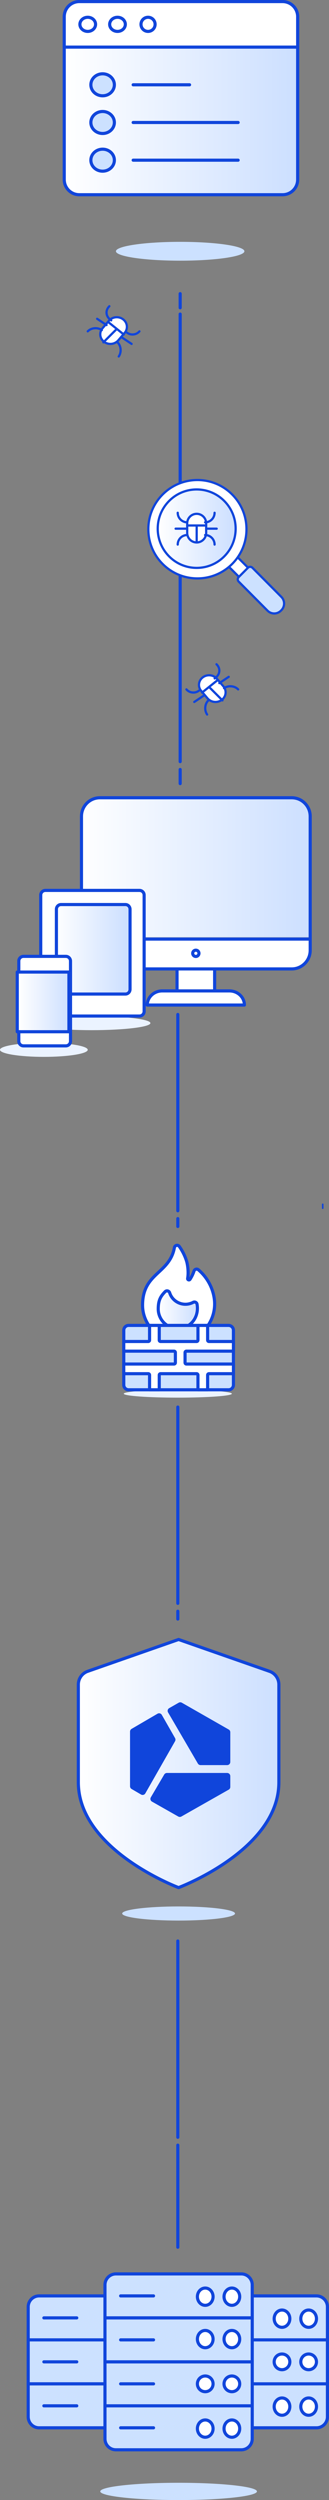 <svg width="210" height="1592" viewBox="0 0 210 1592" version="1.1" xmlns="http://www.w3.org/2000/svg" xmlns:xlink="http://www.w3.org/1999/xlink"><rect x="0" y="0" width="210" height="1592" fill="#808080" stroke="none"/><title>hosting-combell-shield</title><defs><path d="M.671 25.5c0 13.713 11.117 24.829 24.829 24.829 13.713 0 24.829-11.116 24.829-24.83C50.329 11.787 39.213.671 25.5.671 11.788.671.671 11.787.671 25.5" id="a"/><linearGradient x1=".002%" y1="50%" x2="100%" y2="50%" id="b"><stop stop-color="#FFF" offset="0%"/><stop stop-color="#CCDFFF" offset="100%"/></linearGradient><path d="M10.613 0C5.303 0 1 4.32 1 9.647v103.704c0 5.33 4.304 9.649 9.613 9.649h129.774c5.31 0 9.613-4.32 9.613-9.649V9.647C150 4.32 145.696 0 140.387 0H10.613z" id="d"/><linearGradient x1=".001%" y1="49.999%" x2="100%" y2="49.999%" id="e"><stop stop-color="#FFF" offset="0%"/><stop stop-color="#CCDFFF" offset="100%"/></linearGradient><path d="M12.855 1C6.308 1 1 6.244 1 12.71V90h147V12.71C148 6.243 142.689 1 136.144 1H12.854z" id="g"/><linearGradient x1="0%" y1="50%" x2="99.999%" y2="50%" id="h"><stop stop-color="#FFF" offset="0%"/><stop stop-color="#CCDFFF" offset="100%"/></linearGradient><path d="M3.962 1C2.325 1 1 2.342 1 3.993v51.014C1 56.661 2.325 58 3.962 58h41.076C46.675 58 48 56.66 48 55.007V3.993C48 2.343 46.675 1 45.038 1H3.962z" id="j"/><linearGradient x1="-.001%" y1="50.001%" x2="99.999%" y2="50.001%" id="k"><stop stop-color="#FFF" offset="0%"/><stop stop-color="#CCDFFF" offset="100%"/></linearGradient><linearGradient x1="0%" y1="50.002%" x2="100%" y2="50.002%" id="m"><stop stop-color="#FFF" offset="0%"/><stop stop-color="#CCDFFF" offset="100%"/></linearGradient><path d="M5.99 21.394C2.405 22.656 0 26.064 0 29.893V92.5C0 136 64 160 64 160s64-24 64-67.5V29.893c0-3.83-2.402-7.238-5.99-8.499L64 1 5.99 21.394z" id="n"/><linearGradient x1="0%" y1="50%" x2="100%" y2="50%" id="o"><stop stop-color="#FFF" offset="0%"/><stop stop-color="#CCDFFF" offset="100%"/></linearGradient><path d="M4.219.523C1.409 3.52 0 6.066 0 11.544c0 1.8.38 3.558 1.132 5.23 2.7 6.02 9.729 9.119 16.1 5.986 4.645-2.283 7.15-7.516 6.72-12.83a21.014 21.014 0 0 0-.162-1.397c-.172-1.125-1.394-1.771-2.363-1.233a9.852 9.852 0 0 1-4.778 1.24 9.826 9.826 0 0 1-5.15-1.462C9.308 5.733 7.76 3.635 7.02 1.258 6.774.462 6.09-.001 5.393 0c-.417 0-.84.165-1.174.523" id="q"/><linearGradient x1=".001%" y1="50%" x2="99.998%" y2="50%" id="r"><stop stop-color="#FFF" offset="0%"/><stop stop-color="#CCDFFF" offset="100%"/></linearGradient></defs><g stroke="none" stroke-width="1" fill="none" fill-rule="evenodd"><path d="M206 766.88v2.5" stroke="#1045DB" stroke-linecap="round" stroke-linejoin="round"/><g stroke="#1045DB" stroke-linecap="round" stroke-linejoin="round" stroke-width="2"><path d="M115 200v285M115 187v9M115 490v9"/></g><path fill="#FFF" d="M160 363.181L154.181 369 144 358.818l5.818-5.818z"/><path stroke="#1045DB" stroke-width="1.428" stroke-linecap="round" stroke-linejoin="round" d="M160 363.181L154.181 369 144 358.818l5.818-5.818z"/><path d="M148.15 314.849c12.235 12.233 12.235 32.068 0 44.301-12.234 12.235-32.067 12.235-44.3 0-12.235-12.233-12.235-32.068 0-44.301 12.233-12.234 32.066-12.234 44.3 0" fill="#FFF"/><path d="M148.15 314.849c12.235 12.233 12.235 32.068 0 44.301-12.234 12.235-32.067 12.235-44.3 0-12.235-12.233-12.235-32.068 0-44.301 12.233-12.234 32.066-12.234 44.3 0z" stroke="#1045DB" stroke-width="1.428" stroke-linecap="round" stroke-linejoin="round"/><g transform="translate(100 311)"><mask id="c" fill="#fff"><use xlink:href="#a"/></mask><path d="M.671 25.5c0 13.713 11.117 24.829 24.829 24.829 13.713 0 24.829-11.116 24.829-24.83C50.329 11.787 39.213.671 25.5.671 11.788.671.671 11.787.671 25.5" fill="url(#b)" mask="url(#c)"/></g><path d="M143.126 318.99c9.712 9.753 9.712 25.567 0 35.32-9.713 9.753-25.458 9.753-35.17 0-9.712-9.753-9.712-25.567 0-35.32s25.457-9.753 35.17 0z" stroke="#1045DB" stroke-width="1.428"/><path d="M179.564 388.613l-.28.28a6.007 6.007 0 0 1-8.49 0l-18.458-18.546a2.028 2.028 0 0 1 0-2.843l5.94-5.968a2.003 2.003 0 0 1 2.83 0l18.458 18.544c2.352 2.344 2.352 6.17 0 8.533" fill="#CCE1FF"/><path d="M179.564 388.613l-.28.28a6.007 6.007 0 0 1-8.49 0l-18.458-18.546a2.028 2.028 0 0 1 0-2.843l5.94-5.968a2.003 2.003 0 0 1 2.83 0l18.458 18.544c2.352 2.344 2.352 6.17 0 8.533z" stroke="#1045DB" stroke-width="1.428"/><path d="M125.542 345.425c-3.342 0-6.05-2.72-6.05-6.075v-6.075c0-3.355 2.708-6.075 6.05-6.075 3.34 0 6.048 2.72 6.048 6.075v6.075c0 3.355-2.708 6.075-6.048 6.075" fill="#FFF"/><path d="M125.542 345.425c-3.342 0-6.05-2.72-6.05-6.075v-6.075c0-3.355 2.708-6.075 6.05-6.075 3.34 0 6.048 2.72 6.048 6.075v6.075c0 3.355-2.708 6.075-6.048 6.075zM130.918 332.6c3.34 0 6.05-2.72 6.05-6.075M130.918 340.7c3.34 0 6.05 2.72 6.05 6.075M131.59 336.65h6.721M119.492 332.6c-3.341 0-6.05-2.72-6.05-6.075M119.492 340.7c-3.341 0-6.05 2.72-6.05 6.075M118.82 336.65h-6.722M119.492 334.625h12.098M125.541 334.625v10.8" stroke="#1045DB" stroke-width="1.428" stroke-linecap="round" stroke-linejoin="round"/><g transform="translate(40 1)"><mask id="f" fill="#fff"><use xlink:href="#d"/></mask><path d="M10.613 0C5.303 0 1 4.32 1 9.647v103.704c0 5.33 4.304 9.649 9.613 9.649h129.774c5.31 0 9.613-4.32 9.613-9.649V9.647C150 4.32 145.696 0 140.387 0H10.613z" fill="url(#e)" mask="url(#f)"/></g><path d="M156 160c0 3.315-18.356 6-41 6s-41-2.685-41-6c0-3.313 18.356-6 41-6s41 2.687 41 6" fill="#CCE1FF"/><path d="M180.387 124H50.615c-5.31 0-9.615-4.32-9.615-9.647V10.647C41 5.32 45.306 1 50.615 1h129.772c5.31 0 9.613 4.32 9.613 9.647v103.706c0 5.328-4.304 9.647-9.613 9.647z" stroke="#1045DB" stroke-width="2" stroke-linejoin="round"/><path d="M180.387 1H50.615C45.305 1 41 5.328 41 10.667V30h149V10.667C190 5.328 185.696 1 180.387 1" fill="#FFF"/><path d="M180.387 1H50.615C45.305 1 41 5.328 41 10.667V30h149V10.667C190 5.328 185.696 1 180.387 1z" stroke="#1045DB" stroke-width="2" stroke-linejoin="round"/><path d="M70.804 49.05c2.928 2.734 2.928 7.166 0 9.9-2.93 2.733-7.68 2.733-10.608 0-2.928-2.734-2.928-7.166 0-9.9 2.928-2.733 7.678-2.733 10.608 0" fill="#CCE1FF"/><path d="M70.804 49.05c2.928 2.734 2.928 7.166 0 9.9-2.93 2.733-7.68 2.733-10.608 0-2.928-2.734-2.928-7.166 0-9.9 2.928-2.733 7.678-2.733 10.608 0z" stroke="#1045DB" stroke-width="2" stroke-linejoin="round"/><path d="M73 78c0 3.866-3.356 7-7.5 7-4.14 0-7.5-3.134-7.5-7s3.36-7 7.5-7c4.144 0 7.5 3.134 7.5 7" fill="#CCE1FF"/><path d="M73 78c0 3.866-3.356 7-7.5 7-4.14 0-7.5-3.134-7.5-7s3.36-7 7.5-7c4.144 0 7.5 3.134 7.5 7z" stroke="#1045DB" stroke-width="2" stroke-linejoin="round"/><path d="M85 54h36M85 78h67" stroke="#1045DB" stroke-width="2" stroke-linecap="round" stroke-linejoin="round"/><path d="M73 102c0 3.866-3.356 7-7.5 7-4.14 0-7.5-3.134-7.5-7s3.36-7 7.5-7c4.144 0 7.5 3.134 7.5 7" fill="#CCE1FF"/><path d="M73 102c0 3.866-3.356 7-7.5 7-4.14 0-7.5-3.134-7.5-7s3.36-7 7.5-7c4.144 0 7.5 3.134 7.5 7z" stroke="#1045DB" stroke-width="2" stroke-linejoin="round"/><path d="M85 102h67" stroke="#1045DB" stroke-width="2" stroke-linecap="round" stroke-linejoin="round"/><path d="M61 15.5c0 2.485-2.239 4.5-5 4.5s-5-2.015-5-4.5 2.239-4.5 5-4.5 5 2.015 5 4.5" fill="#FFF"/><path d="M61 15.5c0 2.485-2.239 4.5-5 4.5s-5-2.015-5-4.5 2.239-4.5 5-4.5 5 2.015 5 4.5z" stroke="#1045DB" stroke-width="2" stroke-linejoin="round"/><path d="M80 15.5c0 2.485-2.24 4.5-5 4.5-2.763 0-5-2.015-5-4.5s2.237-4.5 5-4.5c2.76 0 5 2.015 5 4.5" fill="#FFF"/><path d="M80 15.5c0 2.485-2.24 4.5-5 4.5-2.763 0-5-2.015-5-4.5s2.237-4.5 5-4.5c2.76 0 5 2.015 5 4.5z" stroke="#1045DB" stroke-width="2" stroke-linejoin="round"/><path d="M99 15.5a4.5 4.5 0 1 1-9 0 4.5 4.5 0 0 1 9 0" fill="#FFF"/><path d="M99 15.5a4.5 4.5 0 1 1-9 0 4.5 4.5 0 0 1 9 0z" stroke="#1045DB" stroke-width="2" stroke-linejoin="round"/><path d="M66.393 217.633c-2.773-2.13-3.198-5.986-.95-8.611l4.073-4.755c2.25-2.627 6.318-3.03 9.092-.9 2.772 2.13 3.197 5.985.948 8.612l-4.071 4.755c-2.249 2.627-6.32 3.028-9.092.899" fill="#FFF"/><path d="M66.393 217.633c-2.773-2.13-3.198-5.986-.95-8.611l4.073-4.755c2.25-2.627 6.318-3.03 9.092-.9 2.772 2.13 3.197 5.985.948 8.612l-4.071 4.755c-2.249 2.627-6.32 3.028-9.092.899zM81 211.793c2.44 1.88 6.022 1.525 8-.793M75 218c2.317 2.225 2.673 6.255.793 9M78 215l6 4M71 204c-3.476-2.226-4.01-6.255-1.191-9M65 210.207c-2.744-1.88-6.773-1.525-9 .793M68 207l-6-4M69 205l10 8M74 210l-8 8" stroke="#1045DB" stroke-width="1.428" stroke-linecap="round" stroke-linejoin="round"/><g><path d="M141.607 445.633c2.773-2.13 3.198-5.986.95-8.611l-4.073-4.755c-2.25-2.627-6.318-3.03-9.092-.9-2.772 2.13-3.197 5.985-.948 8.612l4.071 4.755c2.249 2.627 6.32 3.028 9.092.899" fill="#FFF"/><path d="M141.607 445.633c2.773-2.13 3.198-5.986.95-8.611l-4.073-4.755c-2.25-2.627-6.318-3.03-9.092-.9-2.772 2.13-3.197 5.985-.948 8.612l4.071 4.755c2.249 2.627 6.32 3.028 9.092.899zM127 439.793c-2.44 1.88-6.022 1.525-8-.793M133 446c-2.317 2.225-2.673 6.255-.793 9M130 443l-6 4M137 432c3.476-2.226 4.01-6.255 1.191-9M143 438.207c2.744-1.88 6.773-1.525 9 .793M140 435l6-4M139 433l-10 8M134 438l8 8" stroke="#1045DB" stroke-width="1.428" stroke-linecap="round" stroke-linejoin="round"/></g><g><path d="M202.037 1546h-80.074c-3.845 0-6.963-3.133-6.963-7v-70c0-3.867 3.118-7 6.963-7h80.074c3.845 0 6.963 3.133 6.963 7v70c0 3.867-3.118 7-6.963 7" fill="#CCE1FF"/><path d="M202 1476.5c0 3.038-2.238 5.5-5 5.5s-5-2.462-5-5.5 2.238-5.5 5-5.5 5 2.462 5 5.5" fill="#FFF"/><path d="M202 1476.5c0 3.038-2.238 5.5-5 5.5s-5-2.462-5-5.5 2.238-5.5 5-5.5 5 2.462 5 5.5z" stroke="#1045DB" stroke-width="2" stroke-linecap="round" stroke-linejoin="round"/><path d="M185 1476.5c0 3.038-2.238 5.5-5 5.5s-5-2.462-5-5.5 2.238-5.5 5-5.5 5 2.462 5 5.5" fill="#FFF"/><path d="M185 1476.5c0 3.038-2.238 5.5-5 5.5s-5-2.462-5-5.5 2.238-5.5 5-5.5 5 2.462 5 5.5z" stroke="#1045DB" stroke-width="2" stroke-linecap="round" stroke-linejoin="round"/><path d="M202 1504a5 5 0 1 1-10 0 5 5 0 0 1 10 0" fill="#FFF"/><path d="M202 1504a5 5 0 1 1-10 0 5 5 0 0 1 10 0z" stroke="#1045DB" stroke-width="2" stroke-linecap="round" stroke-linejoin="round"/><path d="M185 1504a5 5 0 1 1-10 0 5 5 0 0 1 10 0" fill="#FFF"/><path d="M185 1504a5 5 0 1 1-10 0 5 5 0 0 1 10 0z" stroke="#1045DB" stroke-width="2" stroke-linecap="round" stroke-linejoin="round"/><path d="M202 1532.5c0 3.038-2.238 5.5-5 5.5s-5-2.462-5-5.5 2.238-5.5 5-5.5 5 2.462 5 5.5" fill="#FFF"/><path d="M202 1532.5c0 3.038-2.238 5.5-5 5.5s-5-2.462-5-5.5 2.238-5.5 5-5.5 5 2.462 5 5.5z" stroke="#1045DB" stroke-width="2" stroke-linecap="round" stroke-linejoin="round"/><path d="M185 1532.5c0 3.038-2.238 5.5-5 5.5s-5-2.462-5-5.5 2.238-5.5 5-5.5 5 2.462 5 5.5" fill="#FFF"/><path d="M185 1532.5c0 3.038-2.238 5.5-5 5.5s-5-2.462-5-5.5 2.238-5.5 5-5.5 5 2.462 5 5.5z" stroke="#1045DB" stroke-width="2" stroke-linecap="round" stroke-linejoin="round"/><path d="M202.037 1546h-80.074c-3.845 0-6.963-3.133-6.963-7v-21h94v21c0 3.867-3.118 7-6.963 7zM115 1518h94v-28h-94zM209 1490h-94v-21c0-3.865 3.118-7 6.963-7h80.074c3.845 0 6.963 3.135 6.963 7v21z" stroke="#1045DB" stroke-width="2" stroke-linecap="round" stroke-linejoin="round"/><path d="M105.039 1546H24.96c-3.844 0-6.961-3.133-6.961-7v-70c0-3.867 3.117-7 6.961-7h80.078c3.844 0 6.961 3.133 6.961 7v70c0 3.867-3.117 7-6.961 7" fill="#CCE1FF"/><path d="M28 1532h21M28 1504h21M28 1476h21M105.039 1546H24.96c-3.844 0-6.961-3.133-6.961-7v-21h94v21c0 3.867-3.117 7-6.961 7z" stroke="#1045DB" stroke-width="2" stroke-linecap="round" stroke-linejoin="round"/><path stroke="#1045DB" stroke-width="2" stroke-linecap="round" stroke-linejoin="round" d="M18 1518h94v-28H18zM112 1490H18v-21c0-3.865 3.117-7 6.961-7h80.078c3.844 0 6.961 3.135 6.961 7v21z"/><path d="M154.037 1560H73.963c-3.845 0-6.963-3.133-6.963-7v-98c0-3.865 3.118-7 6.963-7h80.074c3.845 0 6.963 3.135 6.963 7v98c0 3.867-3.118 7-6.963 7" fill="#CCE1FF"/><path d="M77 1546h21M77 1518h21M77 1462h21" stroke="#1045DB" stroke-width="2" stroke-linecap="round" stroke-linejoin="round"/><path d="M153 1462.5c0 3.038-2.238 5.5-4.998 5.5-2.764 0-5.002-2.462-5.002-5.5s2.238-5.5 5.002-5.5c2.76 0 4.998 2.462 4.998 5.5" fill="#FFF"/><path d="M153 1462.5c0 3.038-2.238 5.5-4.998 5.5-2.764 0-5.002-2.462-5.002-5.5s2.238-5.5 5.002-5.5c2.76 0 4.998 2.462 4.998 5.5z" stroke="#1045DB" stroke-width="2" stroke-linecap="round" stroke-linejoin="round"/><path d="M136 1462.5c0 3.038-2.238 5.5-4.998 5.5-2.764 0-5.002-2.462-5.002-5.5s2.238-5.5 5.002-5.5c2.76 0 4.998 2.462 4.998 5.5" fill="#FFF"/><path d="M136 1462.5c0 3.038-2.238 5.5-4.998 5.5-2.764 0-5.002-2.462-5.002-5.5s2.238-5.5 5.002-5.5c2.76 0 4.998 2.462 4.998 5.5z" stroke="#1045DB" stroke-width="2" stroke-linecap="round" stroke-linejoin="round"/><path d="M153 1518a5 5 0 1 1-10 0 5 5 0 0 1 10 0" fill="#FFF"/><path d="M153 1518a5 5 0 1 1-10 0 5 5 0 0 1 10 0z" stroke="#1045DB" stroke-width="2" stroke-linecap="round" stroke-linejoin="round"/><path d="M136 1518a5 5 0 1 1-10 0 5 5 0 0 1 10 0" fill="#FFF"/><path d="M136 1518a5 5 0 1 1-10 0 5 5 0 0 1 10 0z" stroke="#1045DB" stroke-width="2" stroke-linecap="round" stroke-linejoin="round"/><path d="M153 1546.5c0 3.038-2.238 5.5-4.998 5.5-2.764 0-5.002-2.462-5.002-5.5s2.238-5.5 5.002-5.5c2.76 0 4.998 2.462 4.998 5.5" fill="#FFF"/><path d="M153 1546.5c0 3.038-2.238 5.5-4.998 5.5-2.764 0-5.002-2.462-5.002-5.5s2.238-5.5 5.002-5.5c2.76 0 4.998 2.462 4.998 5.5z" stroke="#1045DB" stroke-width="2" stroke-linecap="round" stroke-linejoin="round"/><path d="M136 1546.5c0 3.038-2.238 5.5-4.998 5.5-2.764 0-5.002-2.462-5.002-5.5s2.238-5.5 5.002-5.5c2.76 0 4.998 2.462 4.998 5.5" fill="#FFF"/><path d="M136 1546.5c0 3.038-2.238 5.5-4.998 5.5-2.764 0-5.002-2.462-5.002-5.5s2.238-5.5 5.002-5.5c2.76 0 4.998 2.462 4.998 5.5z" stroke="#1045DB" stroke-width="2" stroke-linecap="round" stroke-linejoin="round"/><path d="M154.037 1560H73.963c-3.845 0-6.963-3.133-6.963-7v-21h94v21c0 3.867-3.118 7-6.963 7zM67 1532h94v-28H67zM161 1476H67v-21c0-3.865 3.118-7 6.963-7h80.074c3.845 0 6.963 3.135 6.963 7v21zM77 1490h21" stroke="#1045DB" stroke-width="2" stroke-linecap="round" stroke-linejoin="round"/><path d="M153 1489.5c0 3.038-2.238 5.5-4.998 5.5-2.764 0-5.002-2.462-5.002-5.5s2.238-5.5 5.002-5.5c2.76 0 4.998 2.462 4.998 5.5" fill="#FFF"/><path d="M153 1489.5c0 3.038-2.238 5.5-4.998 5.5-2.764 0-5.002-2.462-5.002-5.5s2.238-5.5 5.002-5.5c2.76 0 4.998 2.462 4.998 5.5z" stroke="#1045DB" stroke-width="2" stroke-linecap="round" stroke-linejoin="round"/><path d="M136 1489.5c0 3.038-2.238 5.5-4.998 5.5-2.764 0-5.002-2.462-5.002-5.5s2.238-5.5 5.002-5.5c2.76 0 4.998 2.462 4.998 5.5" fill="#FFF"/><path d="M136 1489.5c0 3.038-2.238 5.5-4.998 5.5-2.764 0-5.002-2.462-5.002-5.5s2.238-5.5 5.002-5.5c2.76 0 4.998 2.462 4.998 5.5z" stroke="#1045DB" stroke-width="2" stroke-linecap="round" stroke-linejoin="round"/><path stroke="#1045DB" stroke-width="2" stroke-linecap="round" stroke-linejoin="round" d="M67 1504h94v-28H67z"/><path d="M164 1586.5c0 3.036-22.386 5.5-50 5.5s-50-2.464-50-5.5c0-3.038 22.386-5.5 50-5.5s50 2.462 50 5.5" fill="#CCE1FF"/></g><path fill="#FFF" d="M113 631h24v-15h-24z"/><path stroke="#1045DB" stroke-width="2" stroke-linecap="round" stroke-linejoin="round" d="M113 631h24v-15h-24z"/><path d="M156 640H94c0-4.97 4.27-9 9.538-9h42.924c5.268 0 9.538 4.03 9.538 9" fill="#FFF"/><path d="M156 640H94c0-4.97 4.27-9 9.538-9h42.924c5.268 0 9.538 4.03 9.538 9z" stroke="#1045DB" stroke-width="2" stroke-linecap="round" stroke-linejoin="round"/><g transform="translate(50 507)"><mask id="i" fill="#fff"><use xlink:href="#g"/></mask><path d="M12.855 1C6.308 1 1 6.244 1 12.71V90h147V12.71C148 6.243 142.689 1 136.144 1H12.854z" fill="url(#h)" mask="url(#i)"/></g><g><path d="M186.224 508H63.774C57.272 508 52 513.302 52 519.842V598h146v-78.158c0-6.54-5.273-11.842-11.776-11.842z" stroke="#1045DB" stroke-width="2" stroke-linecap="round" stroke-linejoin="round"/><path d="M186.224 617c6.504 0 11.776-5.316 11.776-11.875V598H52v7.125C52 611.685 57.272 617 63.776 617h122.448z" fill="#FFF"/><path d="M186.224 617c6.504 0 11.776-5.316 11.776-11.875V598H52v7.125C52 611.685 57.272 617 63.776 617h122.448z" stroke="#1045DB" stroke-width="2" stroke-linecap="round" stroke-linejoin="round"/><path d="M96 651.5c0 2.485-16.79 4.5-37.5 4.5-20.711 0-37.5-2.015-37.5-4.5s16.789-4.5 37.5-4.5c20.71 0 37.5 2.015 37.5 4.5" fill="#EBF3FF"/><path d="M89.03 647H28.97a2.968 2.968 0 0 1-2.97-2.965v-74.07A2.967 2.967 0 0 1 28.97 567h60.06c1.64 0 2.97 1.327 2.97 2.965v74.07A2.969 2.969 0 0 1 89.03 647" fill="#FFF"/><path d="M89.03 647H28.97a2.968 2.968 0 0 1-2.97-2.965v-74.07A2.967 2.967 0 0 1 28.97 567h60.06c1.64 0 2.97 1.327 2.97 2.965v74.07A2.969 2.969 0 0 1 89.03 647z" stroke="#1045DB" stroke-width="2" stroke-linecap="round" stroke-linejoin="round"/></g><g transform="translate(34 575)"><mask id="l" fill="#fff"><use xlink:href="#j"/></mask><path d="M3.962 1C2.325 1 1 2.342 1 3.993v51.014C1 56.661 2.325 58 3.962 58h41.076C46.675 58 48 56.66 48 55.007V3.993C48 2.343 46.675 1 45.038 1H3.962z" fill="url(#k)" mask="url(#l)"/></g><g><path d="M80.038 633H38.962c-1.637 0-2.962-1.34-2.962-2.993v-51.014c0-1.652 1.325-2.993 2.962-2.993h41.076c1.635 0 2.962 1.34 2.962 2.993v51.014c0 1.652-1.327 2.993-2.962 2.993z" stroke="#1045DB" stroke-width="2" stroke-linecap="round" stroke-linejoin="round"/><path d="M56 668.5c0 2.485-12.536 4.5-28 4.5s-28-2.015-28-4.5 12.536-4.5 28-4.5 28 2.015 28 4.5" fill="#EBF3FF"/><path d="M42.03 666H14.97c-1.64 0-2.97-1.34-2.97-2.993v-51.014c0-1.654 1.33-2.993 2.97-2.993h27.06c1.64 0 2.97 1.34 2.97 2.993v51.014c0 1.652-1.33 2.993-2.97 2.993" fill="#FFF"/><path d="M42.03 666H14.97c-1.64 0-2.97-1.34-2.97-2.993v-51.014c0-1.654 1.33-2.993 2.97-2.993h27.06c1.64 0 2.97 1.34 2.97 2.993v51.014c0 1.652-1.33 2.993-2.97 2.993z" stroke="#1045DB" stroke-width="2" stroke-linecap="round" stroke-linejoin="round"/></g><path fill="url(#m)" d="M12 655h33v-37H12z" transform="translate(0 1)"/><g stroke="#1045DB" stroke-width="2"><path stroke-linecap="round" stroke-linejoin="round" d="M11 657h33v-38H11z"/><path d="M127 607a2 2 0 1 1-3.998.001 2 2 0 0 1 3.998 0z"/></g><g><g transform="translate(50 1043)"><mask id="p" fill="#fff"><use xlink:href="#n"/></mask><path d="M5.99 21.394C2.405 22.656 0 26.064 0 29.893V92.5C0 136 64 160 64 160s64-24 64-67.5V29.893c0-3.83-2.402-7.238-5.99-8.499L64 1 5.99 21.394z" fill="url(#o)" mask="url(#p)"/></g><path d="M114 1044l58.012 20.266a8.943 8.943 0 0 1 5.988 8.444v62.215c0 43.226-64 67.075-64 67.075s-64-23.85-64-67.075v-62.215a8.942 8.942 0 0 1 5.99-8.444L114 1044z" stroke="#1045DB" stroke-width="2" stroke-linecap="round" stroke-linejoin="round"/><path d="M150 1218.5c0 2.486-16.118 4.5-36 4.5-19.883 0-36-2.014-36-4.5s16.117-4.5 36-4.5c19.882 0 36 2.014 36 4.5" fill="#CCE1FF"/><path d="M144.98 1124c1.116 0 2.02-.894 2.02-1.998v-18.933c0-.714-.384-1.372-1.01-1.73l-29.92-17.072a2.048 2.048 0 0 0-2.024 0l-6.034 3.445a1.984 1.984 0 0 0-.74 2.73l19.022 32.56c.36.618 1.026.998 1.75.998h16.936zM145.98 1139.633a1.993 1.993 0 0 0 1.02-1.733v-6.9c0-1.105-.914-2-2.04-2h-38.379c-.729 0-1.4.38-1.767 1l-8.54 14.518a1.98 1.98 0 0 0 .745 2.733l16.738 9.481a2.076 2.076 0 0 0 2.039 0l30.184-17.1zM90.022 1142.727a2.004 2.004 0 0 0 2.752-.745l18.957-33.166c.359-.63.359-1.405 0-2.035l-8.44-14.764a2.002 2.002 0 0 0-2.75-.744l-16.535 9.642a2.036 2.036 0 0 0-1.006 1.762v34.78c0 .727.383 1.398 1.006 1.761l6.016 3.509z" fill="#1045DB"/></g><g><path d="M148 887.5c0 1.381-15.446 2.5-34.5 2.5-19.053 0-34.5-1.119-34.5-2.5s15.447-2.5 34.5-2.5c19.054 0 34.5 1.119 34.5 2.5" fill="#EBF3FF"/><path d="M126.61 808.567c-.935-.8-2.378-.371-2.763.792a22.708 22.708 0 0 1-2.569 5.312.829.829 0 0 1-.987.317.815.815 0 0 1-.517-.892c.19-1.166.29-2.362.29-3.582 0-2.352-.28-4.638-.8-6.833-.988-3.479-2.705-6.984-4.836-9.975-.879-1.234-2.816-.76-3.093.725C108.185 811.35 91 810.377 91 831.17c0 3.437.788 6.685 2.16 9.608a23.035 23.035 0 0 0 22.169 13.187c13.897-.756 23.535-13.85 21.366-27.478-1.133-7.126-4.815-13.408-10.085-17.92" fill="#FFF"/><path d="M126.61 808.567c-.935-.8-2.378-.371-2.763.792a22.708 22.708 0 0 1-2.569 5.312.829.829 0 0 1-.987.317.815.815 0 0 1-.517-.892c.19-1.166.29-2.362.29-3.582 0-2.352-.28-4.638-.8-6.833-.988-3.479-2.705-6.984-4.836-9.975-.879-1.234-2.816-.76-3.093.725C108.185 811.35 91 810.377 91 831.17c0 3.437.788 6.685 2.16 9.608a23.035 23.035 0 0 0 22.169 13.187c13.897-.756 23.535-13.85 21.366-27.478-1.133-7.126-4.815-13.408-10.085-17.92z" stroke="#1045DB" stroke-width="2" stroke-linecap="round" stroke-linejoin="round"/><g transform="translate(101 822)"><mask id="s" fill="#fff"><use xlink:href="#q"/></mask><path d="M4.219.523C1.409 3.52 0 6.066 0 11.544c0 1.8.38 3.558 1.132 5.23 2.7 6.02 9.729 9.119 16.1 5.986 4.645-2.283 7.15-7.516 6.72-12.83a21.014 21.014 0 0 0-.162-1.397c-.172-1.125-1.394-1.771-2.363-1.233a9.852 9.852 0 0 1-4.778 1.24 9.826 9.826 0 0 1-5.15-1.462C9.308 5.733 7.76 3.635 7.02 1.258 6.774.462 6.09-.001 5.393 0c-.417 0-.84.165-1.174.523" fill="url(#r)" mask="url(#s)"/></g><path d="M118.95 844.76c-6.637 3.133-13.959.034-16.772-5.985a12.258 12.258 0 0 1-1.178-5.23c0-5.48 1.467-8.024 4.394-11.022.935-.957 2.509-.536 2.918.735a10.492 10.492 0 0 0 4.667 5.82 10.59 10.59 0 0 0 10.34.221c1.01-.536 2.284.11 2.462 1.234.073.463.13.929.17 1.398.447 5.312-2.162 10.546-7 12.829z" stroke="#1045DB" stroke-width="2" stroke-linecap="round" stroke-linejoin="round"/><path d="M145.88 885H82.12a3.112 3.112 0 0 1-3.12-3.106v-34.788A3.112 3.112 0 0 1 82.12 844h63.76c1.723 0 3.12 1.39 3.12 3.106v34.788a3.113 3.113 0 0 1-3.12 3.106" fill="#CCE1FF"/><path d="M145.88 885H82.12a3.112 3.112 0 0 1-3.12-3.106v-34.788A3.112 3.112 0 0 1 82.12 844h63.76c1.723 0 3.12 1.39 3.12 3.106v34.788a3.113 3.113 0 0 1-3.12 3.106z" stroke="#1045DB" stroke-width="2" stroke-linecap="round" stroke-linejoin="round"/><path d="M149 860.4v-6.15h-15.614a.856.856 0 0 1-.857-.854V844h-6.176v9.396a.857.857 0 0 1-.858.854h-22.99a.856.856 0 0 1-.858-.854V844h-6.176v9.396a.857.857 0 0 1-.858.854H79v6.15h32.083c.474 0 .857.383.857.854v6.492a.856.856 0 0 1-.857.854H79v6.15h15.613c.473 0 .858.383.858.854V885h6.176v-9.396c0-.471.384-.854.858-.854h22.99c.473 0 .858.383.858.854V885h6.176v-9.396c0-.471.384-.854.857-.854H149v-6.15h-30.025a.857.857 0 0 1-.858-.854v-6.492c0-.471.385-.854.858-.854H149z" fill="#FFF"/><path d="M149 860.4v-6.15h-15.614a.856.856 0 0 1-.857-.854V844h-6.176v9.396a.857.857 0 0 1-.858.854h-22.99a.856.856 0 0 1-.858-.854V844h-6.176v9.396a.857.857 0 0 1-.858.854H79v6.15h32.083c.474 0 .857.383.857.854v6.492a.856.856 0 0 1-.857.854H79v6.15h15.613c.473 0 .858.383.858.854V885h6.176v-9.396c0-.471.384-.854.858-.854h22.99c.473 0 .858.383.858.854V885h6.176v-9.396c0-.471.384-.854.857-.854H149v-6.15h-30.025a.857.857 0 0 1-.858-.854v-6.492c0-.471.385-.854.858-.854H149z" stroke="#1045DB" stroke-width="2" stroke-linecap="round" stroke-linejoin="round"/></g><path d="M113.5 896v135M113.5 1236v195M113.5 646v135" stroke="#1045DB" stroke-width="2" stroke-linecap="round" stroke-dasharray="125 5"/></g></svg>